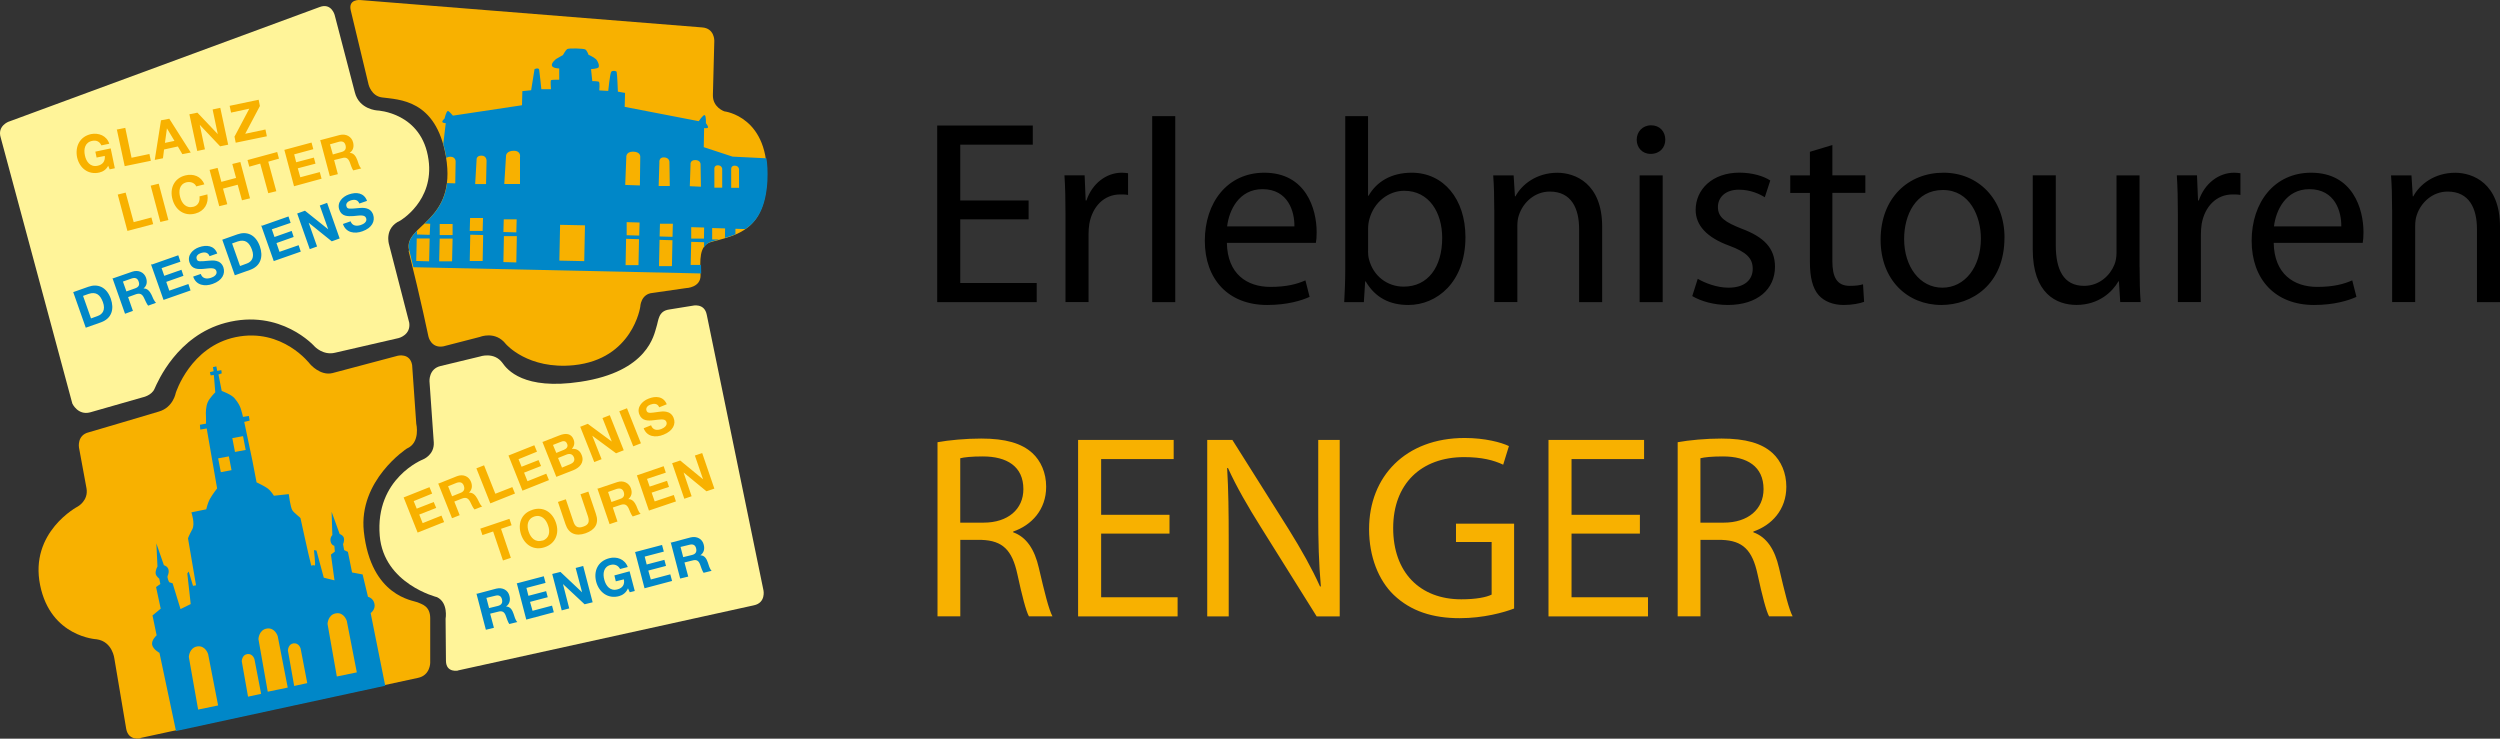 <svg xmlns="http://www.w3.org/2000/svg" width="478.372" height="141.343"><rect width="100%" height="100%" fill="#333333" stroke="none"/><defs><clipPath id="a"><path d="M114.01 64.33c-.92 0-1.92.1-2.94.31-8.7 1.81-11.47 10.68-11.47 10.68s-.41 2.77-3.22 3.56c-1.06.34-13.42 3.97-13.42 3.97-2.33.58-1.88 2.91-1.88 2.91l1.44 7.81c.41 2.36-1.68 3.49-1.68 3.49s-9.28 4.83-7.19 15.06c2.02 9.86 10.82 10.34 10.82 10.34 3.01.48 3.39 3.73 3.39 3.73l2.26 13.42c.48 2.36 2.77 1.81 2.77 1.81l53.1-11.5c2.29-.51 2.33-2.81 2.33-2.88v-8.53c0-2.4-1.68-2.67-2.43-3.05-.79-.38-8.94-1.06-10.27-13.52-1.03-9.79 8.22-15.89 8.22-15.89 2.67-1.13 1.81-4.76 1.81-4.76l-.79-11.23c-.41-2.36-2.74-1.78-2.74-1.78l-12.5 3.32c-2.33.58-4.28-1.71-4.28-1.71s-4.07-5.44-11.2-5.48h-.1v-.1h-.03z" class="cls-2"/></clipPath><clipPath id="b"><path d="m133.11 2.16 3.39 14.11s.55 2.12 2.53 2.43c3.18.41 10.34.27 12.26 11.3 2.19 12.7-8.29 13.08-7.05 17.98 2.43 9.62 3.8 16.4 3.8 16.4s.51 2.33 2.84 1.88l7.02-1.81s2.91-1.23 4.96 1.37c0 0 4.21 4.93 13.01 4.04a13.68 13.68 0 0 0 12.7-11.16s.07-2.5 2.4-2.67l6.37-.92s2.84-.07 2.77-2.5c-.07-2.67-.34-5.68 2.05-6.33 5.17-1.37 10.07-2.33 10.61-11.57 0-.48.03-.89.03-1.3v-.17c-.03-10.99-8.15-11.91-8.15-11.91s-2.26-.75-2.19-3.15l.27-10.34s.07-2.4-2.33-2.57L134.96 0h-.14c-.51 0-2.16.14-1.64 2.09z" class="cls-2"/></clipPath><style>.cls-1{fill:#000}.cls-1,.cls-2,.cls-3,.cls-4,.cls-5{stroke-width:0}.cls-2{fill:none}.cls-3{fill:#f8b100}.cls-4{fill:#0087c8}.cls-5{fill:#fff499}</style></defs><path d="M26.922 141.287s-2.33.55-2.77-1.81l-2.26-13.42s-.34-3.29-3.39-3.73c0 0-8.8-.41-10.82-10.34-2.09-10.2 7.19-15.06 7.19-15.06s2.09-1.13 1.68-3.49l-1.44-7.81s-.41-2.36 1.88-2.91c0 0 12.36-3.63 13.42-3.97 2.74-.79 3.22-3.56 3.22-3.56s2.77-8.87 11.47-10.68c8.97-1.85 14.24 5.17 14.24 5.17s1.95 2.29 4.28 1.71l12.5-3.32s2.33-.58 2.74 1.78l.79 11.23s.86 3.63-1.81 4.76c0 0-9.28 6.06-8.22 15.89 1.37 12.46 9.48 13.15 10.27 13.52s2.43.68 2.43 3.05v8.53s0 2.4-2.33 2.88l-53.1 11.5v.1h.03z" class="cls-3"/><path d="M99.62 140.03 96.44 125s-1.2-.62-1.4-1.54c-.17-.92.86-1.81.86-1.81l-.79-3.8 1.57-1.3-.89-4.14.82-.58-.21-1.03s-.58-.41-.68-.92c-.1-.65.34-1.4.34-1.4l-.21-4.42 1.44 4.18s.75.17.89.89-.24 1.13-.21 1.37c.14.72.34.99.34.99l.65.21 1.51 4.93 1.95-.96-.65-5.85.27-.38.82 2.74.58-.1-1.54-9s.24-.65.82-1.71-.17-3.25-.17-3.25l2.84-.58s.31-1.3.68-1.95c.51-.92 1.4-2.05 1.4-2.05l-1.99-11.47-1.23.21-.07-.92 1.16-.21s.03-.58 0-1.37c-.07-.79 0-1.92.31-2.67.34-.86 1.47-1.95 1.47-1.95l-.27-3.32-.62.07-.14-.62.72-.17-.14-.79.65-.14.17.86.79-.14.07.62-.62.21.62 3.15s1.81.65 2.43 1.37c.82.96 1.06 1.57 1.23 2.05s.41 1.54.41 1.54l1.13-.17.14.89-1.03.24 1.57 7.46.79 4.11s1.54.72 2.12 1.16c.65.48 1.2 1.4 1.2 1.4l2.84-.31s.31 2.5.68 3.08 1.54 1.37 1.57 1.54c.1.55 1.51 6.81 1.51 6.81l.55 2.26s.41-.17.68-.03c.17.07-.17-2.94-.17-2.94l.48.07 1.4 5.2 2.05.51-.68-4.93.75-.58-.1-1.1s-.58-.1-.72-.86.34-1.2.34-1.2l-.14-4.45 1.54 4.25s.72.24.82.82-.17 1.13-.17 1.13l.21 1.13.72.34.79 3.94 2.02.38 1.03 4.28s.99.21 1.23 1.3c.27 1.13-.72 1.81-.72 1.81l2.91 14.52-40.16 8.22v-.07h-.03zm8.05-4.93-1.92-9.86s-.51-1.68-2.05-1.47c-1.57.24-1.64 2.02-1.64 2.02l1.78 10.07 3.83-.79zm0-47.31.51 2.64 2.05-.38-.51-2.64zm2.71-3.87.51 2.64 2.05-.38-.51-2.64zm23.83 44.85-1.92-9.86s-.51-1.71-2.05-1.47c-1.57.24-1.64 2.02-1.64 2.02l1.78 10.07 3.83-.79zm-13.22 2.91-1.92-9.86s-.51-1.68-2.05-1.47c-1.57.24-1.64 2.02-1.64 2.02l1.78 10.07 3.83-.79zm-5.1 1.16-1.27-6.61s-.31-1.13-1.37-.99c-1.03.14-1.06 1.37-1.06 1.37l1.2 6.78 2.53-.55zm8.83-2.05-1.27-6.61s-.31-1.13-1.37-.99c-1.03.14-1.06 1.37-1.06 1.37l1.2 6.78 2.53-.55z" class="cls-4" style="clip-path:url(#a)" transform="translate(-65.928 -.083)"/><path d="M78.272 47.917c-1.23-4.93 9.24-5.27 7.05-17.98-1.88-10.99-9.04-10.85-12.26-11.3-1.99-.27-2.53-2.43-2.53-2.43l-3.39-14.11c-.62-2.33 1.78-2.09 1.78-2.09l65.43 5.24c2.4.17 2.33 2.57 2.33 2.57l-.27 10.34c-.07 2.4 2.19 3.15 2.19 3.15s8.83.99 8.11 13.42c-.55 9.24-5.41 10.2-10.61 11.57-2.43.65-2.12 3.63-2.05 6.33.07 2.43-2.77 2.5-2.77 2.5l-6.37.92c-2.33.17-2.4 2.67-2.4 2.67s-1.44 10-12.7 11.16c-8.8.89-13.01-4.04-13.01-4.04-2.02-2.6-4.96-1.37-4.96-1.37l-7.02 1.81c-2.36.41-2.84-1.88-2.84-1.88s-1.4-6.81-3.8-16.4" class="cls-3"/><path d="m130.58 50.84.48-21.78 13.93.41 5.68-1.16.55-4.66s-.58 0-.65-.24.41-.62.41-.62.34-1.44.65-1.47c.24 0 .96.89.96.89l13.22-1.99.07-2.7 1.68-.17.65-4.04s.79-.38.89.14c.07.31.41 3.7.41 3.7h1.85s-.14-1.57 0-1.71 1.57-.1 1.57-.1v-2.16s-1.27 0-1.4-.55.82-1.27.82-1.27l1.3-.75s.51-.92.79-1.13c.31-.21 3.15-.14 3.49.07s.62 1.03.62 1.03.99.41 1.4.82c.38.34.72 1.23.51 1.57-.21.27-1.44.34-1.44.34l.24 2.29s1.06 0 1.27.14c.21.17.07 1.64.07 1.64l1.71.1s.34-3.36.58-3.66.92-.17 1.03 0c.1.21.24 3.8.24 3.8l1.37.24-.07 2.67 14.17 2.74s.86-1.27 1.13-1.16c.31.1.24 1.54.24 1.54s.55.68.38.86-.72.07-.72.07l-.07 3.66 5.51 1.81 14.55.72v22.08L130.5 50.9h.03l.03-.07zm76.04-4.79h2.47l.03-2.12-2.47-.07v2.19zm-.14 5 2.47.07.1-4.38h-2.47l-.1 4.35v-.03zm-4.31-5.14h2.47l.03-2.12-2.47-.07v2.19zm-.07 5.07h2.47l.1-4.35h-2.47zm-3.94-5.24h2.47l.03-2.12-2.47-.07v2.19zm-.07 5.04h2.47l.1-4.35-2.47-.07-.1 4.38v.03zm-5.95-5.45 2.47.07.07-2.5h-2.47l-.07 2.47v-.03zm-.11 5.68h2.47l.1-4.96-2.47-.07zm-6.26-5.92 2.47.07.07-2.5-2.47-.07v2.5zm-.14 5.72h2.47l.1-4.96-2.47-.07zm-35.57-5.75h2.47v-2.12h-2.47zm-.1 5.03h2.47l.1-4.35h-2.47zm-4.28-5.14 2.47.07.1-2.12-2.53-.1v2.16h-.03zm-.11 5.07 2.47.07.1-4.38h-2.47l-.1 4.35v-.03zm-3.97-5.24h2.53l.03-2.02-2.5-.07-.1 2.09h.03zm0 5.04h2.47l.1-4.35h-2.47zm20.65-5.34 2.47.07.07-2.5h-2.47l-.07 2.47v-.03zm0 5.75 2.47.07.1-5.03h-2.47zm-6.44-5.96h2.47l.07-2.47h-2.47zm0 5.75h2.47l.1-4.96-2.47-.07zm17.15-.07 4.76.1.14-6.85-4.76-.1zm34.38-13.86v-3.63s-.03-.65-.82-.68c-.79 0-.68.75-.68.75v3.49h1.47v.07zm-3.22-.07v-3.63s-.03-.65-.82-.68c-.79 0-.68.75-.68.75v3.53h1.51v.03zm-4.07-.21-.07-4.31s0-.79-1.03-.79-.89.89-.89.89l-.14 4.11 2.12.1zm-5.96-.13-.07-4.62s0-.82-1.03-.86-.89.96-.89.96l-.14 4.52h2.12zm-5.72-.11.07-5.48s.1-.96-1.37-.99c-1.47 0-1.3 1.13-1.3 1.13l-.21 5.24 2.84.1zm-43.21-.41.1-3.49s.07-.75-.72-.79c-.79 0-.72.62-.72.62l-.21 3.6h1.51v.07h.03zm3.25 0 .07-3.42s.1-.82-.68-.82-.75.65-.75.65l-.1 3.53h1.44v.07h.03zm4.63.04.07-4.21s.03-.89-.99-.92c-1.03 0-.92.72-.92.72l-.24 4.31 2.09.07v.03zm5.89.1.1-4.45s.03-.99-.99-.99-.92.82-.92.82l-.27 4.62h2.09zm6.5.07v-5.24s.24-1.16-1.16-1.2c-1.47 0-1.51.92-1.51.92l-.34 5.44h3.01v.07z" class="cls-4" style="clip-path:url(#b)" transform="translate(-65.928 -.083)"/><path d="M87.692 128.307s-2.33.51-2.36-1.85l-.07-8.05s.55-3.08-1.64-4.14c0 0-10.17-2.5-10.96-11.74-.92-11.02 8.29-14.62 8.29-14.62s2.19-.86 2.05-3.25l-.82-11.68s-.17-2.4 2.12-2.94l7.5-1.81s2.74-.99 4.35 1.23c.89 1.27 4.04 5.24 14.89 3.6 13.04-1.95 14.11-9.11 14.55-10.44s.34-3.08 2.43-3.39l4.45-.72s2.33-.62 2.77 1.75l10.85 52.73s.48 2.36-1.85 2.84l-56.6 12.46h-.03l.07.03zM1.682 23.267s-2.26.82-1.54 3.08l13.7 50.88s1.06 2.29 3.39 1.68l10.07-2.88s1.75-.34 2.29-1.68c.58-1.27 4.28-10.1 13.56-12.57 10.58-2.81 17.05 4.52 17.05 4.52s1.61 1.75 3.9 1.2l12.19-2.81s2.33-.58 2.02-2.91l-3.87-15s-.99-3.15 2.12-4.55c0 0 6.54-3.77 5.44-11.64-1.23-9.07-9.79-9.45-9.79-9.45s-3.49-.17-4.31-3.46l-3.87-14.83s-.62-2.33-2.84-1.51l-59.54 21.95h.03v-.03z" class="cls-5"/><path d="m77.182 95.207 5-1.99.51 1.23-3.53 1.44.58 1.44 3.25-1.27.48 1.13-3.25 1.27.65 1.64 3.6-1.44.51 1.23-5.07 2.02-2.67-6.71h-.07zM83.822 92.567l3.6-1.44c1.2-.48 2.29.03 2.7 1.06.31.79.21 1.51-.38 2.09.79-.07 1.27.55 1.61 1.16s.51 1.2.92 1.47l-1.47.58c-.34-.34-.58-.99-.86-1.51-.38-.68-.79-.86-1.54-.58l-1.47.58 1.03 2.6-1.47.58-2.67-6.71v.1zm2.67 2.4 1.61-.65c.65-.24.89-.68.65-1.37-.24-.65-.72-.79-1.4-.55l-1.61.65.75 1.88v.03zM91.152 89.617l1.47-.58 2.16 5.44 3.25-1.27.51 1.23-4.72 1.88-2.67-6.71h.03-.03zM97.242 87.187l5-1.99.51 1.23-3.53 1.44.58 1.44 3.25-1.27.48 1.13-3.25 1.27.65 1.64 3.6-1.44.51 1.23-5.07 2.02-2.67-6.71h-.07zM103.852 84.557l3.15-1.23c1.27-.51 2.33-.41 2.77.82.24.65.1 1.23-.34 1.75.89-.1 1.57.34 1.88 1.2.55 1.37-.38 2.4-1.61 2.88l-3.25 1.27-2.67-6.71h.07v.03zm2.57 2.12 1.51-.62c.51-.21.82-.62.58-1.13-.24-.65-.79-.58-1.3-.34l-1.4.55.65 1.57-.03-.03zm1.09 2.81 1.57-.65c.58-.24.99-.62.75-1.3-.27-.68-.82-.79-1.44-.55l-1.61.65.75 1.81h-.03v.03zM111.002 81.677l1.47-.58 4.59 3.39-1.78-4.49 1.4-.55 2.67 6.71-1.47.58-4.55-3.36 1.78 4.49-1.4.55-2.67-6.71h-.03v-.03zM118.502 78.697l1.47-.58 2.67 6.71-1.47.58zM124.602 81.437c.34.89 1.16.96 1.95.65.51-.21 1.23-.68.96-1.37-.27-.72-1.37-.41-2.43-.31-1.1.14-2.26.14-2.74-1.1-.55-1.37.51-2.53 1.71-3.01 1.4-.58 2.91-.48 3.53 1.06l-1.44.58c-.34-.79-1.03-.75-1.71-.51-.48.17-.92.62-.72 1.16.21.51.55.48 2.4.21.55-.07 2.16-.34 2.77 1.13.51 1.2-.1 2.53-1.92 3.25-1.51.62-3.18.41-3.8-1.23l1.44-.58z" class="cls-3"/><path d="m91.222 113.627 3.73-.99c1.23-.31 2.29.31 2.53 1.4.21.82.03 1.54-.65 2.02.82 0 1.2.68 1.44 1.4.14.41.34 1.23.72 1.57l-1.54.38c-.27-.38-.48-1.06-.68-1.61-.27-.72-.68-.96-1.44-.75l-1.54.38.72 2.7-1.54.38-1.81-6.95h.03zm2.36 2.73 1.68-.41c.68-.17.96-.58.79-1.27s-.65-.86-1.3-.68l-1.68.41zh.03zM98.852 111.637l5.2-1.37.34 1.27-3.66.96.38 1.51 3.39-.89.31 1.16-3.39.89.48 1.71 3.73-.99.34 1.27-5.27 1.4-1.81-6.95h-.07zM105.702 109.817l1.54-.38 4.14 3.9-1.23-4.66 1.44-.38 1.81 6.95-1.54.38-4.14-3.87 1.2 4.66-1.44.38-1.81-6.95h.03zM120.152 112.597c-.34.82-.99 1.27-1.68 1.47-2.12.58-3.83-.72-4.38-2.7-.55-2.05.27-3.97 2.47-4.55 1.44-.38 2.98.14 3.56 1.68l-1.47.38c-.38-.72-1.06-.96-1.78-.79-1.4.34-1.57 1.68-1.23 2.88.31 1.16 1.13 2.19 2.5 1.81.99-.24 1.44-.96 1.23-1.92l-1.54.38-.27-1.13 2.91-.79.99 3.77-.96.24-.34-.75v.03zM121.482 105.647l5.2-1.37.34 1.27-3.66.96.38 1.51 3.39-.89.31 1.16-3.39.89.48 1.71 3.73-.99.34 1.27-5.27 1.4-1.81-6.95h-.07zM128.402 103.827l3.73-.99c1.23-.31 2.29.31 2.53 1.4.21.82.03 1.54-.65 2.02.82 0 1.2.68 1.44 1.4.14.41.34 1.23.72 1.57l-1.54.38c-.27-.38-.48-1.06-.68-1.61-.27-.72-.68-.96-1.44-.75l-1.54.38.72 2.7-1.54.38-1.81-6.95h.03zm2.33 2.78 1.68-.41c.68-.17.96-.58.79-1.27s-.65-.86-1.3-.68l-1.68.41zh.03zM14.012 55.897l2.91-1.03c1.75-.62 3.46 0 4.28 2.29.68 1.95.21 3.77-1.88 4.52l-2.91 1.03zm3.42 5.03 1.3-.48c.86-.31 1.51-1.13.96-2.64-.51-1.37-1.27-2.05-2.74-1.57l-1.06.38 1.51 4.28h.03zM21.642 53.257l3.66-1.27c1.2-.41 2.29.14 2.64 1.16.27.79.17 1.51-.48 2.05.79-.03 1.23.62 1.54 1.23.17.41.48 1.2.86 1.51l-1.51.55c-.31-.34-.55-1.03-.82-1.54-.34-.68-.75-.89-1.51-.65l-1.51.55.92 2.64-1.51.55-2.4-6.81h.03l.07.03zm2.57 2.5 1.64-.58c.68-.24.92-.65.68-1.3-.21-.65-.68-.82-1.37-.58l-1.64.58.68 1.92v-.03zM29.042 50.627l5.07-1.78.41 1.23-3.6 1.23.51 1.47 3.29-1.16.38 1.16-3.29 1.16.58 1.68 3.66-1.27.41 1.23-5.17 1.81-2.4-6.81h.1l.03.03zM38.422 52.437c.31.89 1.13.99 1.95.72.55-.17 1.27-.62 1.03-1.3-.24-.75-1.3-.51-2.43-.41s-2.26.07-2.7-1.2c-.51-1.4.62-2.53 1.81-2.94 1.44-.51 2.91-.34 3.49 1.2l-1.47.51c-.31-.79-.99-.82-1.71-.58-.48.17-.96.58-.75 1.13.17.55.55.48 2.4.31.55-.03 2.16-.27 2.7 1.27.41 1.23-.21 2.53-2.05 3.18-1.51.55-3.18.27-3.73-1.4l1.47-.51v.03zM42.532 45.867l2.91-1.03c1.75-.62 3.46 0 4.28 2.29.68 1.95.21 3.77-1.88 4.52l-2.91 1.03zm3.42 5.03 1.3-.48c.86-.31 1.51-1.13.96-2.64-.51-1.37-1.27-2.05-2.74-1.57l-1.06.38 1.51 4.28h.03zM50.132 43.197l5.07-1.78.41 1.23-3.6 1.23.51 1.47 3.29-1.16.38 1.16-3.29 1.16.58 1.68 3.66-1.27.41 1.23-5.17 1.81-2.4-6.81h.1l.03.03zM56.842 40.867l1.51-.55 4.45 3.56-1.61-4.55 1.4-.51 2.4 6.81-1.51.55-4.42-3.56 1.61 4.55-1.4.51-2.4-6.81zM67.082 42.337c.31.89 1.13.99 1.95.72.55-.17 1.27-.62 1.03-1.3-.24-.75-1.3-.51-2.43-.41-1.1.07-2.26.07-2.7-1.2-.51-1.4.62-2.53 1.81-2.94 1.44-.51 2.91-.34 3.49 1.23l-1.47.51c-.31-.79-.99-.82-1.71-.58-.48.17-.96.58-.75 1.13.17.55.55.48 2.4.31.55-.03 2.16-.27 2.7 1.27.41 1.23-.21 2.53-2.05 3.18-1.51.55-3.18.27-3.73-1.4l1.47-.51z" class="cls-4"/><path d="m94.332 101.707-2.02.68-.41-1.23 5.58-1.88.41 1.23-2.02.68 1.88 5.55-1.51.51-1.88-5.55h-.03zM101.832 97.567c2.09-.72 3.87.41 4.55 2.47.68 1.95-.03 3.94-2.12 4.66s-3.87-.41-4.55-2.4c-.68-2.02 0-4.04 2.12-4.72zm1.98 5.89c1.37-.48 1.47-1.78 1.06-2.91-.38-1.16-1.27-2.16-2.64-1.71-1.37.48-1.47 1.78-1.06 2.94.38 1.13 1.27 2.09 2.64 1.64v.03zM114.022 98.317c.65 1.85-.14 3.08-1.99 3.73-1.81.62-3.22.1-3.83-1.75l-1.44-4.25 1.51-.51 1.44 4.25c.24.75.68 1.44 1.88.99 1.06-.34 1.23-.96.92-1.95l-1.44-4.25 1.51-.51zh.03zM114.432 93.487l3.66-1.23c1.2-.41 2.29.17 2.64 1.2.27.82.14 1.51-.51 2.05.79-.03 1.23.62 1.54 1.27.17.41.41 1.2.82 1.54l-1.51.51c-.31-.34-.55-1.03-.79-1.57-.34-.68-.75-.89-1.51-.65l-1.51.51.89 2.67-1.51.51-2.33-6.81h.1zm2.57 2.57 1.64-.58c.68-.21.92-.65.72-1.3s-.68-.82-1.37-.62l-1.64.58zM121.892 90.957l5.1-1.75.41 1.23-3.6 1.2.51 1.47 3.32-1.1.38 1.16-3.32 1.1.58 1.68 3.66-1.23.41 1.23-5.17 1.75-2.33-6.81.03.07zM128.642 88.627l1.51-.51 4.38 3.6-1.57-4.55 1.4-.48 2.33 6.81-1.51.51-4.38-3.6 1.54 4.55-1.4.48-2.33-6.81zM20.752 31.617c-.38.82-1.03 1.23-1.75 1.4-2.16.48-3.8-.89-4.25-2.91-.41-2.09.51-3.97 2.67-4.45 1.44-.27 2.98.27 3.49 1.85l-1.51.31c-.34-.75-.99-1.03-1.75-.86-1.4.27-1.68 1.57-1.4 2.81.24 1.16 1.03 2.26 2.43 1.95.99-.21 1.47-.89 1.37-1.88l-1.57.31-.24-1.13 2.94-.62.79 3.8-.99.21-.31-.75.07-.07v.03zM22.432 24.777l1.54-.31 1.2 5.72 3.42-.72.27 1.3-5 1.03-1.51-7.05h.03l.03.03zM30.782 23.027l1.61-.31 4.11 6.47-1.61.31-.86-1.47-2.64.58-.21 1.68-1.57.31 1.2-7.6h-.03zm.79 4.31 1.81-.38-1.44-2.4-.38 2.77zM36.232 21.867l1.54-.31 3.9 4.11-.99-4.72 1.47-.31 1.51 7.05-1.54.31-3.9-4.11.99 4.69-1.47.31-1.51-7.05zM44.892 26.107l2.81-5.31-3.49.75-.27-1.3 5.55-1.16.24 1.2-2.81 5.31 3.87-.82.27 1.3-5.96 1.23-.24-1.2zM22.502 37.237l1.54-.38 1.54 5.65 3.39-.89.34 1.27-4.93 1.3-1.85-6.95zM28.832 35.527l1.54-.38 1.85 6.95-1.54.38zM37.562 35.697c-.27-.68-1.06-.99-1.85-.82-1.4.34-1.57 1.68-1.23 2.88.31 1.16 1.13 2.16 2.53 1.81.92-.24 1.27-1.03 1.16-1.99l1.51-.38c.31 1.78-.62 3.22-2.29 3.66-2.12.58-3.83-.68-4.38-2.7-.58-2.05.27-4.04 2.43-4.59 1.54-.38 3.05.14 3.66 1.71l-1.51.38h-.03v.03zM40.102 32.507l1.54-.38.72 2.67 2.81-.75-.72-2.67 1.54-.38 1.85 6.95-1.54.38-.82-2.98-2.81.75.82 2.98-1.54.38zM49.752 31.317l-2.05.58-.34-1.27 5.68-1.54.34 1.27-2.05.58 1.54 5.65-1.54.38-1.54-5.65h-.03zM54.412 28.677l5.2-1.4.34 1.27-3.66.99.38 1.51 3.39-.89.31 1.16-3.39.89.48 1.71 3.73-.99.34 1.27-5.27 1.44-1.85-6.95h-.03.03zM61.262 26.827l3.73-.99c1.23-.31 2.29.31 2.57 1.4.21.82.03 1.54-.65 2.02.79 0 1.2.68 1.47 1.4.14.41.34 1.23.75 1.57l-1.54.38c-.27-.38-.48-1.06-.68-1.61-.31-.72-.68-.96-1.44-.75l-1.54.38.72 2.7-1.54.38-1.85-6.95h-.03zm2.39 2.74 1.68-.48c.68-.17.96-.58.79-1.27s-.65-.86-1.3-.68l-1.68.48.55 1.95h-.03z" class="cls-3"/><path d="M196.822 41.967h-13.08v12.18h14.63v3.66h-19.04v-33.78h18.29v3.66h-13.88v10.67h13.08zM203.882 41.117c0-2.86-.05-5.31-.2-7.57h3.86l.2 4.81h.15c1.1-3.26 3.81-5.31 6.76-5.31.45 0 .8.05 1.2.1v4.16c-.45-.1-.9-.1-1.5-.1-3.11 0-5.31 2.31-5.91 5.61-.1.6-.15 1.35-.15 2.05v12.93h-4.41v-16.69zM220.472 22.227h4.41v35.58h-4.41zM234.762 46.477c.1 5.96 3.86 8.42 8.32 8.42 3.16 0 5.11-.55 6.71-1.25l.8 3.16c-1.55.7-4.26 1.55-8.12 1.55-7.47 0-11.93-4.96-11.93-12.28s4.31-13.03 11.38-13.03c7.97 0 10.02 6.92 10.02 11.38 0 .9-.05 1.55-.15 2.05h-17.04zm12.92-3.16c.05-2.76-1.15-7.12-6.11-7.12-4.51 0-6.41 4.06-6.76 7.12h12.88zM257.412 22.227h4.36v15.23h.1c1.55-2.71 4.36-4.41 8.27-4.41 6.06 0 10.27 5.01 10.27 12.33 0 8.67-5.51 12.98-10.92 12.98-3.51 0-6.31-1.35-8.17-4.51h-.1l-.25 3.96h-3.76c.1-1.65.2-4.11.2-6.26v-29.31zm4.36 25.86c0 .55.05 1.1.2 1.6.8 3.06 3.41 5.16 6.62 5.16 4.66 0 7.37-3.76 7.37-9.32 0-4.86-2.5-9.02-7.27-9.02-2.96 0-5.76 2.1-6.66 5.41-.15.55-.25 1.15-.25 1.85v4.31zM285.922 40.117c0-2.56-.05-4.56-.2-6.56h3.91l.25 4.01h.1c1.2-2.25 4.01-4.51 8.02-4.51 3.36 0 8.57 2 8.57 10.32v14.43h-4.41v-13.98c0-3.91-1.45-7.17-5.61-7.17-2.86 0-5.11 2.05-5.91 4.51-.2.55-.3 1.3-.3 2.05v14.58h-4.41v-17.69zM318.652 26.737c0 1.5-1.05 2.71-2.81 2.71-1.6 0-2.66-1.2-2.66-2.71s1.1-2.76 2.76-2.76 2.71 1.2 2.71 2.76m-4.91 31.07v-24.25h4.41v24.25zM324.862 53.347c1.35.8 3.66 1.7 5.86 1.7 3.16 0 4.66-1.55 4.66-3.61s-1.25-3.21-4.46-4.41c-4.41-1.6-6.46-3.96-6.46-6.87 0-3.91 3.21-7.12 8.37-7.12 2.46 0 4.61.65 5.91 1.5l-1.05 3.21c-.95-.6-2.71-1.45-4.96-1.45-2.61 0-4.01 1.5-4.01 3.31 0 2 1.4 2.91 4.56 4.16 4.16 1.55 6.36 3.66 6.36 7.27 0 4.31-3.36 7.32-9.02 7.32-2.66 0-5.11-.7-6.81-1.7zM350.622 27.737v5.81h6.31v3.36h-6.31v13.08c0 3.01.85 4.71 3.31 4.71 1.2 0 1.9-.1 2.56-.3l.2 3.36c-.85.3-2.21.6-3.91.6-2.05 0-3.71-.7-4.76-1.85-1.2-1.35-1.7-3.51-1.7-6.36v-13.23h-3.76v-3.36h3.76v-4.51l4.31-1.3zM383.552 45.477c0 8.97-6.26 12.88-12.08 12.88-6.51 0-11.62-4.81-11.62-12.48 0-8.07 5.36-12.83 12.03-12.83s11.68 5.06 11.68 12.43zm-19.2.25c0 5.31 3.01 9.32 7.32 9.32s7.37-3.96 7.37-9.42c0-4.11-2.05-9.27-7.27-9.27s-7.42 4.81-7.42 9.37M409.412 51.137c0 2.56.05 4.76.2 6.66h-3.91l-.25-3.96h-.1c-1.1 1.95-3.71 4.51-8.02 4.51-3.81 0-8.37-2.15-8.37-10.62v-14.18h4.41v13.38c0 4.61 1.45 7.77 5.41 7.77 2.96 0 5.01-2.05 5.81-4.06.25-.6.4-1.4.4-2.25v-14.83h4.41v17.59zM416.732 41.117c0-2.86-.05-5.31-.2-7.57h3.86l.2 4.81h.15c1.1-3.26 3.81-5.31 6.76-5.31.45 0 .8.05 1.2.1v4.16c-.45-.1-.9-.1-1.5-.1-3.11 0-5.31 2.31-5.91 5.61-.1.6-.15 1.35-.15 2.05v12.93h-4.41v-16.69zM435.072 46.477c.1 5.96 3.86 8.42 8.32 8.42 3.16 0 5.11-.55 6.71-1.25l.8 3.16c-1.55.7-4.26 1.55-8.12 1.55-7.47 0-11.93-4.96-11.93-12.28s4.31-13.03 11.38-13.03c7.97 0 10.02 6.92 10.02 11.38 0 .9-.05 1.55-.15 2.05h-17.04zm12.93-3.16c.05-2.76-1.15-7.12-6.11-7.12-4.51 0-6.41 4.06-6.77 7.12zM457.722 40.117c0-2.56-.05-4.56-.2-6.56h3.91l.25 4.01h.1c1.2-2.25 4.01-4.51 8.02-4.51 3.36 0 8.57 2 8.57 10.32v14.43h-4.41v-13.98c0-3.91-1.45-7.17-5.61-7.17-2.86 0-5.11 2.05-5.91 4.51-.2.55-.3 1.3-.3 2.05v14.58h-4.41v-17.69z" class="cls-1"/><path d="M179.382 84.617c2.2-.4 5.41-.7 8.37-.7 4.66 0 7.72.9 9.77 2.76 1.65 1.5 2.66 3.81 2.66 6.46 0 4.41-2.81 7.37-6.31 8.57v.15c2.56.9 4.11 3.31 4.91 6.81 1.1 4.71 1.9 7.97 2.61 9.27h-4.51c-.55-1-1.3-3.86-2.21-8.07-1-4.66-2.86-6.41-6.81-6.56h-4.11v14.63h-4.36v-33.32Zm4.36 15.39h4.46c4.66 0 7.62-2.56 7.62-6.41 0-4.36-3.16-6.26-7.77-6.26-2.1 0-3.56.15-4.31.35v12.33ZM223.782 102.107h-13.08v12.18h14.63v3.66h-19.04v-33.77h18.29v3.66h-13.88v10.67h13.08v3.61ZM231.002 117.947v-33.77h4.81l10.77 17.09c2.46 3.96 4.46 7.52 6.01 10.97l.15-.05c-.4-4.51-.5-8.62-.5-13.88v-14.13h4.11v33.77h-4.41l-10.72-17.14c-2.36-3.76-4.61-7.62-6.26-11.27l-.15.05c.25 4.26.3 8.32.3 13.93v14.43zM289.732 116.437c-1.95.75-5.86 1.85-10.42 1.85-5.11 0-9.32-1.3-12.63-4.46-2.91-2.81-4.71-7.32-4.71-12.58 0-10.07 6.97-17.44 18.29-17.44 3.91 0 7.02.85 8.47 1.55l-1.1 3.56c-1.8-.85-4.06-1.45-7.47-1.45-8.22 0-13.58 5.11-13.58 13.58s5.11 13.63 13.03 13.63c2.86 0 4.81-.4 5.81-.9v-10.07h-6.82v-3.51h11.12v16.24zM313.792 102.107h-13.08v12.18h14.63v3.66h-19.04v-33.77h18.29v3.66h-13.88v10.67h13.08v3.61ZM321.012 84.617c2.2-.4 5.41-.7 8.37-.7 4.66 0 7.72.9 9.77 2.76 1.65 1.5 2.66 3.81 2.66 6.46 0 4.41-2.81 7.37-6.31 8.57v.15c2.56.9 4.11 3.31 4.91 6.81 1.1 4.71 1.9 7.97 2.61 9.27h-4.51c-.55-1-1.3-3.86-2.21-8.07-1-4.66-2.86-6.41-6.81-6.56h-4.11v14.63h-4.36v-33.32Zm4.36 15.39h4.46c4.66 0 7.62-2.56 7.62-6.41 0-4.36-3.16-6.26-7.77-6.26-2.1 0-3.56.15-4.31.35v12.33Z" class="cls-3"/></svg>